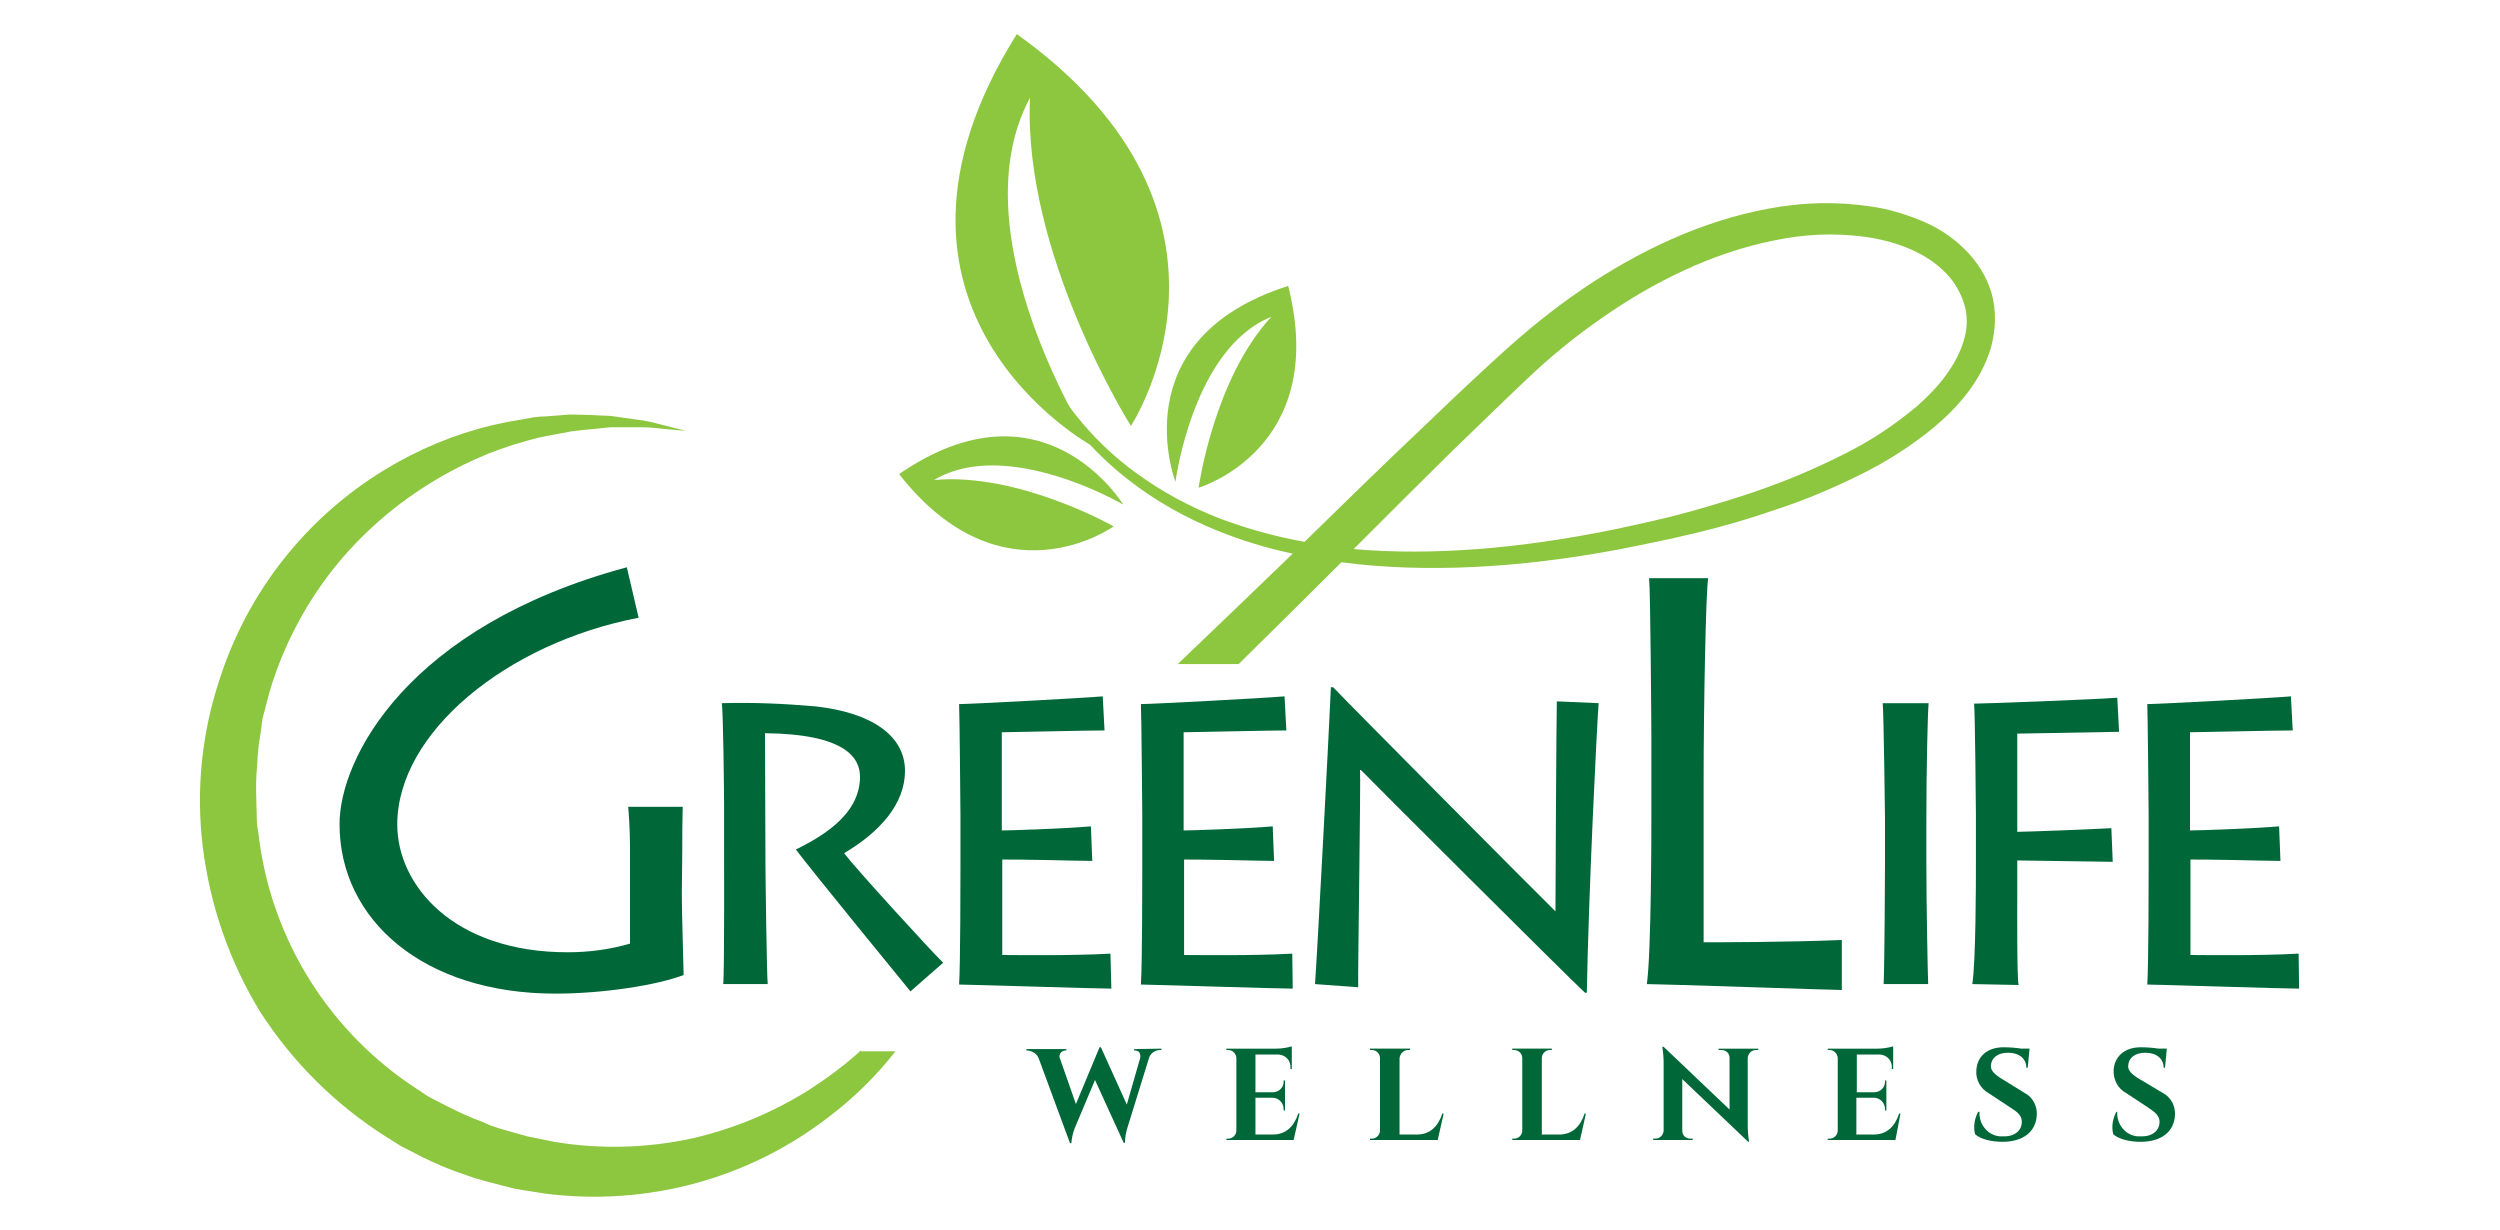 <?xml version="1.0" encoding="utf-8"?>
<!-- Generator: Adobe Illustrator 27.4.0, SVG Export Plug-In . SVG Version: 6.00 Build 0)  -->
<svg version="1.1" id="Layer_1" xmlns="http://www.w3.org/2000/svg" xmlns:xlink="http://www.w3.org/1999/xlink" x="0px" y="0px"
	 viewBox="0 0 550 270.5" style="enable-background:new 0 0 550 270.5;" xml:space="preserve">
<style type="text/css">
	.st0{fill:#8DC63F;}
	.st1{fill:#006838;}
</style>
<g>
	<path class="st0" d="M438.2,64.7c-1.1-3.9-3.3-7.3-6.2-10.1c-2.8-2.7-6.1-4.8-9.7-6.2c-3.5-1.4-7.1-2.5-10.9-3
		c-7.4-1.1-15-0.9-22.3,0.5c-14.7,2.7-28.6,9.3-41.1,17.8c-6.3,4.3-12.2,9.1-17.8,14.2c-5.5,5-11,10.2-16.4,15.4
		c-9,8.5-17.9,17.2-26.8,25.9c-6.2-1.1-12.4-2.8-18.3-5c-6.8-2.6-13.3-6.1-19.1-10.4c-8.3-6.1-15-14-19.8-23
		c-1.2-2.4-2.3-4.9-3.2-7.4c-0.6-1.7-0.8-2.6-0.8-2.6l-1.1,0.2c0.2,0.9,0.4,1.9,0.7,2.8c0.8,2.6,1.9,5.2,3.1,7.7
		c4.7,9.4,11.4,17.6,19.8,24.1c5.9,4.6,12.5,8.3,19.4,11.1c5.4,2.2,11,3.9,16.7,5.1c-8.4,8.1-16.8,16.2-25.3,24.3h13.4
		c7.6-7.5,15.1-14.9,22.6-22.4c18.3,2.4,39,1.3,60.9-2.8c5.6-1.1,11.5-2.3,17.3-3.7s11.7-3.1,17.7-5.2c6.1-2,12-4.5,17.7-7.3
		c6-2.9,11.7-6.5,16.9-10.8c5.2-4.4,10.2-10,12.4-17.4C439.1,72.5,439.2,68.5,438.2,64.7z M432.1,74.7c-1.6,5.6-5.7,10.6-10.4,14.7
		c-4.8,4-10,7.5-15.6,10.3c-5.5,2.8-11.2,5.3-17,7.4c-5.7,2.1-11.5,3.8-17.1,5.4c-5.7,1.6-11.4,2.8-17,4c-20.5,4.2-40,5.8-57.2,4.3
		c7.2-7.2,14.4-14.4,21.6-21.5c5.4-5.2,10.7-10.4,16.1-15.5c5.2-5,10.8-9.6,16.7-13.7c11.7-8.2,24.6-14.5,38.1-17.2
		c6.6-1.4,13.3-1.7,20-0.8c6.4,0.9,12.8,3.2,17.1,7.3c2.1,1.9,3.7,4.4,4.6,7.1C432.9,69.1,432.9,72,432.1,74.7z"/>
	<path class="st0" d="M240.1,98c0,0-54.4-29.8-16.4-90.5c55.7,39.8,25.1,86.2,25.1,86.2S225,56,226.6,21.5
		C210.3,51.8,240.1,98,240.1,98z"/>
	<path class="st0" d="M258.6,106c0,0-12.1-31.3,24.8-43.1c9.1,35.9-19.7,44.4-19.7,44.4s3.3-23.9,16-37.6
		C262.4,76.6,258.6,106,258.6,106z"/>
	<path class="st0" d="M247.1,111c0,0-17.4-28.7-49.3-6.7c22.8,29.1,47.2,11.5,47.2,11.5s-20.9-11.9-39.5-10.2
		C221.5,96,247.1,111,247.1,111z"/>
	<path class="st1" d="M255.5,230.7v0.3h-0.2c-1.1,0-2.1,0.6-2.5,1.7l-4.8,15.5c-0.3,1-0.5,2.1-0.5,3.2h-0.3l-6.3-13.8l-4.5,10.7
		c-0.4,1-0.6,2.1-0.7,3.2h-0.3l-6.9-18.7c-0.4-1-1.4-1.6-2.5-1.7h-0.2v-0.3h8.8v0.3h-0.3c-0.7,0.1-1.3,0.7-1.2,1.4
		c0,0.1,0,0.3,0.1,0.4l3.5,10l5.2-12.5h0.3l5.7,12.6l2.9-10.1c0.3-1.2-0.3-1.8-1.1-1.8h-0.2v-0.3L255.5,230.7z"/>
	<path class="st1" d="M284.6,250.8h-14.8v-0.3h0.4c1,0,1.8-0.8,1.8-1.8v-16c-0.1-1-0.9-1.7-1.8-1.7h-0.4v-0.3h11
		c1.2,0,2.3-0.2,3.4-0.5v5h-0.3v-0.3c0.1-1.5-1-2.8-2.6-2.9c-0.1,0-0.2,0-0.3,0h-4.8v8.3h3.8c1.3,0,2.4-1,2.4-2.3c0,0,0-0.1,0-0.1
		v-0.2h0.3v6.6h-0.3V244c0-1.3-1-2.4-2.3-2.5c0,0,0,0-0.1,0h-3.8v8.1h3.8c2.9,0,4.7-1.8,5.6-4.6h0.3L284.6,250.8z"/>
	<path class="st1" d="M316.3,250.8h-14.9v-0.3h0.4c1,0,1.8-0.8,1.8-1.8v-15.9c0-1-0.8-1.8-1.8-1.8h-0.4v-0.3h8.8v0.3h-0.4
		c-1,0-1.8,0.8-1.9,1.8v16.8h3.8c2.9,0,4.7-1.8,5.6-4.6h0.3L316.3,250.8z"/>
	<path class="st1" d="M347.6,250.8h-14.9v-0.3h0.4c1,0,1.8-0.8,1.8-1.8v-15.9c0-1-0.8-1.8-1.8-1.8h-0.4v-0.3h8.7v0.3h-0.4
		c-1,0-1.8,0.8-1.8,1.8v16.8h3.8c2.9,0,4.7-1.8,5.6-4.6h0.3L347.6,250.8z"/>
	<path class="st1" d="M386.8,230.7v0.3h-0.5c-1,0-1.7,0.8-1.8,1.7v14.8c0,1.2,0.1,2.5,0.3,3.7h-0.2l-14.5-13.8v11.4
		c0,1,0.8,1.7,1.8,1.7h0.5v0.3h-8.7v-0.3h0.5c1,0,1.7-0.8,1.8-1.7v-14.9c0-1.2-0.1-2.4-0.3-3.6h0.3l14.5,13.8v-11.4
		c0-1-0.8-1.7-1.8-1.7h-0.6v-0.3H386.8z"/>
	<path class="st1" d="M417,250.8h-14.9v-0.3h0.4c1,0,1.8-0.8,1.8-1.8v-16c-0.1-1-0.9-1.7-1.8-1.7h-0.4v-0.3h11
		c1.2,0,2.3-0.2,3.4-0.5v5h-0.3v-0.3c0.1-1.5-1-2.8-2.6-2.9c-0.1,0-0.2,0-0.3,0h-4.8v8.3h3.8c1.3,0,2.4-1,2.4-2.3c0,0,0-0.1,0-0.1
		v-0.2h0.3v6.6h-0.3V244c0-1.3-1-2.4-2.3-2.5c0,0-0.1,0-0.1,0h-3.9v8.1h3.8c2.9,0,4.7-1.8,5.6-4.6h0.3L417,250.8z"/>
	<path class="st1" d="M445.5,240.5c1.7,0.9,2.7,2.8,2.6,4.8c-0.2,3.7-3,5.9-7.6,5.9c-2.6,0-5-0.7-6-1.7c-0.4-1.7-0.1-3.4,0.7-4.9
		h0.3c-0.2,2.7,1.8,5.2,4.5,5.4c0.3,0,0.6,0,0.9,0c2.5,0,3.9-1.4,3.9-3.2c0-1.2-0.7-2-2.3-3l-5-3.3c-1.8-1-2.9-3-2.7-5.1
		c0.2-3,2.4-5,6-5c1.3,0,2.6,0.1,3.9,0.3h1.8l-0.4,4.2h-0.3c0-2-1.6-3.3-4-3.3c-2.4,0-3.7,1.2-3.8,2.8c-0.1,1.1,0.8,1.9,2,2.7
		L445.5,240.5z"/>
	<path class="st1" d="M475.9,240.5c1.7,0.9,2.7,2.8,2.6,4.8c-0.2,3.7-3,5.9-7.6,5.9c-2.6,0-5-0.7-6-1.7c-0.4-1.7-0.1-3.4,0.7-4.9
		h0.2c-0.2,2.7,1.8,5.2,4.5,5.4c0.3,0,0.6,0,0.9,0c2.5,0,3.9-1.4,3.9-3.2c0-1.2-0.8-2-2.3-3l-5-3.3c-1.9-1-2.9-3-2.8-5.1
		c0.2-3,2.4-5,6-5c1.3,0,2.6,0.1,3.9,0.3h1.8l-0.4,4.2h-0.3c0-2-1.6-3.3-4-3.3c-2.4,0-3.7,1.2-3.8,2.8c-0.1,1.1,0.8,1.9,2,2.7
		L475.9,240.5z"/>
	<path class="st0" d="M189.4,231.1c-3.5,3.2-7.3,6-11.3,8.6c-7.9,5-16.6,8.6-25.6,10.7c-10,2.2-20.4,2.5-30.6,0.8l-3.9-0.8l-2-0.4
		l-1.8-0.5l-4.2-1.2l-2.1-0.7l-1.8-0.8c-2.5-0.9-4.9-2-7.3-3.2l-3.7-1.9c-1.3-0.6-2.3-1.5-3.5-2.2c-19-12.4-31.7-32.5-34.6-55
		c-0.1-1.3-0.5-2.7-0.5-4.1l-0.1-4.1c-0.1-2.7-0.1-5.5,0.2-8.2l0.1-2l0.2-2c0.2-1.3,0.4-2.6,0.6-4l0.1-1l0.1-0.5v-0.2v-0.1l0.5-1.9
		c0.4-1.4,0.7-2.8,1.1-4.2c2.9-9.8,7.7-19,14-27c5.8-7.3,12.8-13.5,20.7-18.5c6.8-4.3,14.1-7.6,21.8-9.7l2.6-0.7
		c0.9-0.2,1.7-0.3,2.5-0.5l4.8-0.9c3.1-0.4,6-0.6,8.6-0.9h7c2.1,0,3.8,0.3,5.2,0.4l4.4,0.4l-4.3-1.1c-1.4-0.3-3.1-0.9-5.2-1.2
		l-7.1-1c-2.7-0.1-5.7-0.3-9-0.3l-5.1,0.4c-0.9,0-1.8,0.1-2.7,0.2l-2.8,0.5c-8.5,1.3-16.8,4-24.4,7.9c-19.9,10.1-35,27.7-41.9,49
		c-4,11.9-5.3,24.5-3.8,37c1.6,13,5.9,25.4,12.7,36.5c7.1,11,16.5,20.3,27.5,27.3c1.4,0.8,2.7,1.8,4.1,2.5l4.3,2.2
		c2.9,1.4,5.9,2.7,9,3.7l2.3,0.8l2.1,0.6l4.2,1.1l2.4,0.6l2.3,0.4l4.5,0.7c22.1,2.8,44.4-3.1,62.1-16.7c5.6-4.2,10.6-9.1,14.9-14.6
		H189.4z"/>
	<path class="st1" d="M150,196.6c0,4.8,0.4,16.2,0.4,17.9c-5.7,2.2-17.6,4.1-28.2,4.1c-29,0-47.5-16.2-47.5-37.3
		c0-14.4,14.9-43.5,63.2-56.5l2.6,11.1c-29.1,5.6-53.1,25.3-53.1,45.5c0,13.3,12.3,28.1,37.5,28.1c4.6,0,9.2-0.6,13.7-1.9v-21.3
		c0-3.7-0.3-8-0.4-8.8h12c-0.1,3.1-0.1,6-0.1,9.8L150,196.6L150,196.6z"/>
	<path class="st1" d="M168.4,189.5c0,3.3,0.3,25.7,0.5,27h-9.8c0.3-2.1,0.2-30.1,0.2-32v-7.2c0-2.7-0.2-21-0.5-22.6
		c6.9-0.2,13.7,0.1,20.6,0.7c12.5,1.4,19.7,6.5,19.7,14.2c0,7.3-5.6,13.5-13.4,18.1c2.4,3.2,19.1,21.5,21.8,24.1l-7.2,6.3
		c-1-1.2-22.4-27.4-25.2-31.2c4.7-2.4,14.1-7.2,14.1-16c0-4.2-3.2-9.4-20.9-9.6L168.4,189.5L168.4,189.5z"/>
	<path class="st1" d="M244.5,217.5c-3.1,0-31.6-0.9-33.5-0.9c0.3-4.7,0.3-23.6,0.3-25.6v-11.7c0-1.4-0.2-22.7-0.3-24.4
		c2.3,0,26.9-1.3,31.6-1.7l0.4,7.5c-4,0-21.1,0.4-22.6,0.4v21.6c1.8,0,13.8-0.4,19.6-0.9l0.3,7.6c-1.6,0-6-0.1-10.4-0.2
		c-4.4-0.1-8.4-0.1-9.4-0.1v21c2.3,0,14.9,0.2,23.8-0.3L244.5,217.5z"/>
	<path class="st1" d="M284.4,217.5c-3.1,0-31.6-0.9-33.4-0.9c0.3-4.7,0.3-23.6,0.3-25.6v-11.7c0-1.4-0.2-22.7-0.3-24.4
		c2.3,0,26.9-1.3,31.6-1.7l0.4,7.5c-4.1,0-21.1,0.4-22.6,0.4v21.6c1.8,0,13.8-0.4,19.6-0.9l0.3,7.6c-1.6,0-6-0.1-10.4-0.2
		c-4.4-0.1-8.4-0.1-9.4-0.1v21c2.3,0,15,0.2,23.8-0.3L284.4,217.5z"/>
	<path class="st1" d="M289.3,216.5c0.5-6.6,3.1-56.1,3.5-65.3h0.5c2.7,2.9,46,46.5,48.9,49.3c0-2.5,0.2-43.3,0.3-46.2l9.2,0.4
		c-0.4,5.3-2.2,41.4-2.6,63.7h-0.4c-2.7-2.4-48.2-47.8-49.3-49h-0.2c0.2,1.7-0.5,44.9-0.4,47.8L289.3,216.5z"/>
	<path class="st1" d="M375.8,127.2c-0.5,2.8-1,27.9-1,44v36.1c3.1,0,18.1,0,30.4-0.5v11c-1.8,0-39.7-1.3-42.9-1.3
		c1-6.8,1-34.1,1-37.1v-17c0-2-0.2-32.8-0.5-35.2L375.8,127.2z"/>
	<path class="st1" d="M423.8,189.8c0,8.8,0.3,24.6,0.4,26.7h-9.8c0.2-3.8,0.3-24.5,0.3-26.8v-9.6c0-1.6-0.3-23.4-0.5-25.4h10.1
		c-0.2,1.6-0.5,15-0.5,25.6V189.8z"/>
	<path class="st1" d="M433.9,216.5c0.8-4.7,0.8-23.6,0.8-25.6v-11.7c0-1.4-0.2-22.7-0.4-24.4c2.4,0,26.1-0.9,31.5-1.3l0.4,7.5
		l-22.4,0.4v21.6c1.8,0,15.2-0.5,20.7-0.8l0.3,7.4l-21-0.3v8.1c0,1.3-0.1,18.1,0.3,19.3L433.9,216.5z"/>
	<path class="st1" d="M505.8,217.5c-3.1,0-31.6-0.9-33.4-0.9c0.3-4.7,0.3-23.6,0.3-25.6v-11.7c0-1.4-0.2-22.7-0.3-24.4
		c2.3,0,26.9-1.3,31.6-1.7l0.4,7.5c-4.1,0-21.1,0.4-22.6,0.4v21.6c1.8,0,13.8-0.4,19.6-0.9l0.3,7.6c-1.6,0-6-0.1-10.4-0.2
		c-4.4-0.1-8.4-0.1-9.4-0.1v21c2.3,0,14.9,0.2,23.8-0.3L505.8,217.5z"/>
</g>
</svg>
